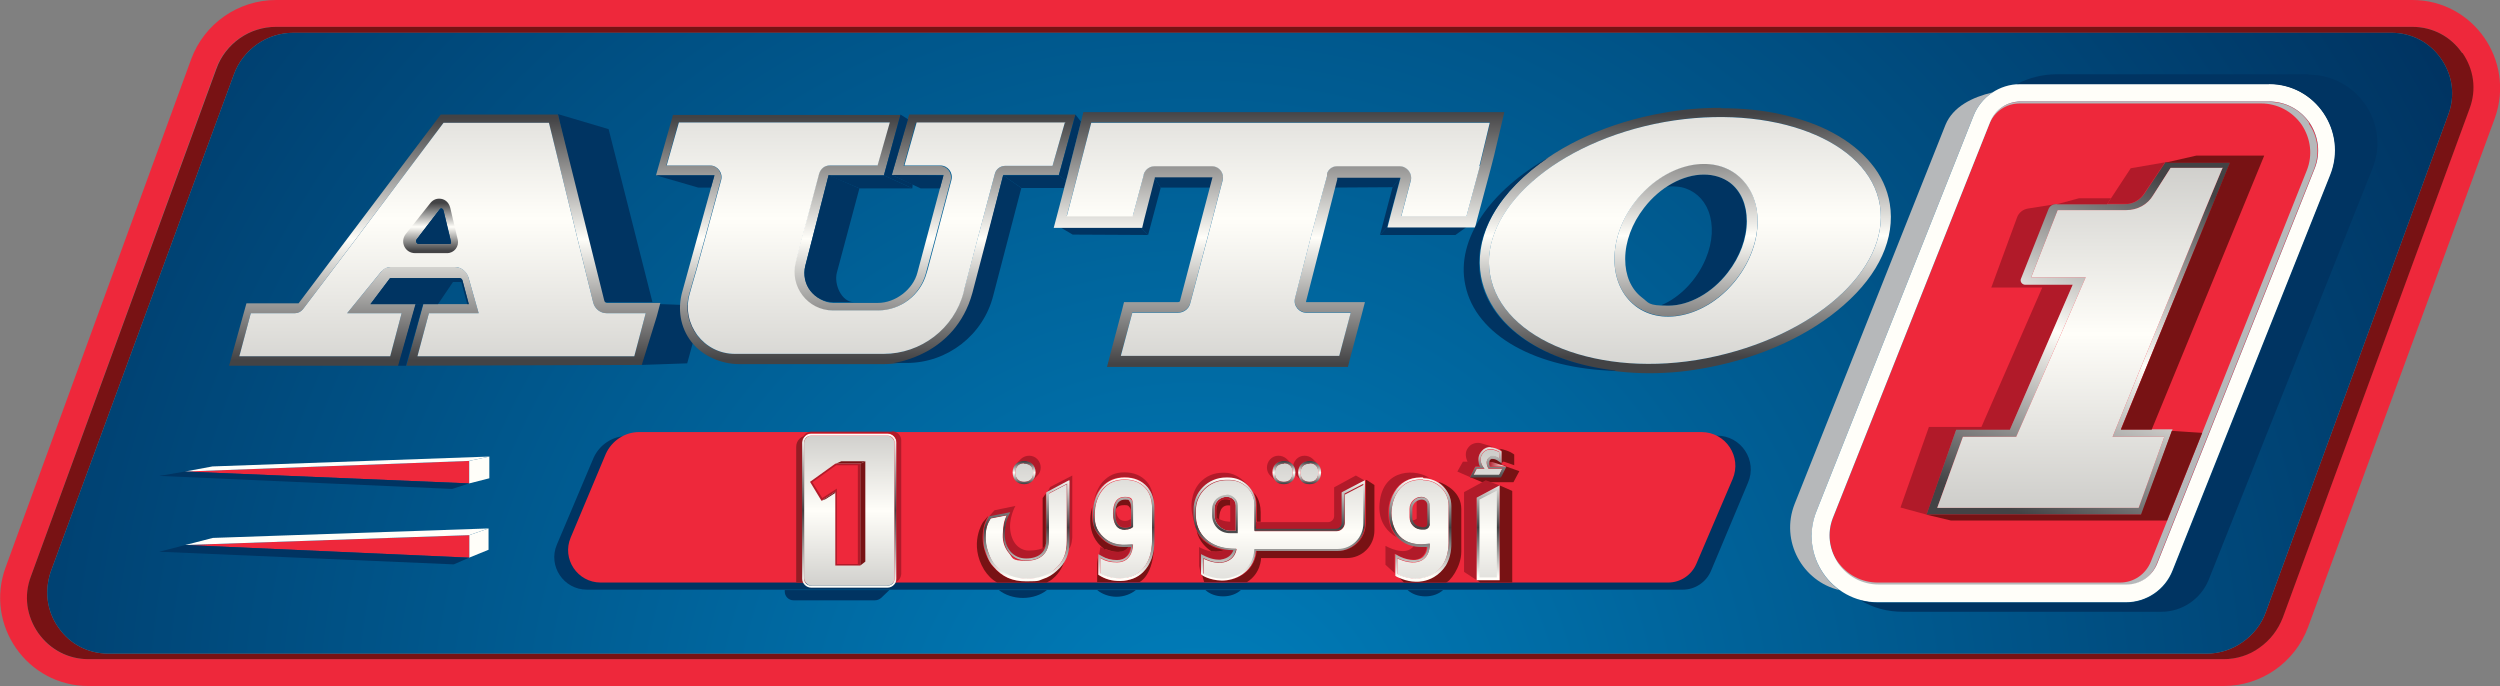 <?xml version="1.0" encoding="UTF-8"?>
<svg id="Layer_1" data-name="Layer 1" xmlns="http://www.w3.org/2000/svg" xmlns:xlink="http://www.w3.org/1999/xlink" version="1.1" viewBox="0 0 633 173.7">
  <rect x="0" y="0" width="633" height="173.7" fill="#808080" stroke="none"/>
  <defs>
    <style>
      .cls-1 {
        fill: #003462;
      }

      .cls-1, .cls-2, .cls-3, .cls-4, .cls-5, .cls-6, .cls-7, .cls-8, .cls-9, .cls-10, .cls-11, .cls-12, .cls-13, .cls-14, .cls-15, .cls-16, .cls-17, .cls-18, .cls-19, .cls-20, .cls-21, .cls-22, .cls-23, .cls-24, .cls-25, .cls-26, .cls-27, .cls-28, .cls-29, .cls-30, .cls-31, .cls-32, .cls-33, .cls-34, .cls-35, .cls-36, .cls-37, .cls-38, .cls-39, .cls-40, .cls-41, .cls-42, .cls-43, .cls-44 {
        stroke-width: 0px;
      }

      .cls-2 {
        fill: url(#linear-gradient);
      }

      .cls-3 {
        fill: url(#radial-gradient);
      }

      .cls-4 {
        fill: url(#linear-gradient-33);
      }

      .cls-5 {
        fill: url(#linear-gradient-29);
      }

      .cls-6 {
        fill: url(#linear-gradient-32);
      }

      .cls-7 {
        fill: url(#linear-gradient-30);
      }

      .cls-8 {
        fill: url(#linear-gradient-31);
      }

      .cls-9 {
        fill: url(#linear-gradient-34);
      }

      .cls-10 {
        fill: url(#linear-gradient-35);
      }

      .cls-11 {
        fill: url(#linear-gradient-28);
      }

      .cls-12 {
        fill: url(#linear-gradient-25);
      }

      .cls-13 {
        fill: url(#linear-gradient-11);
      }

      .cls-14 {
        fill: url(#linear-gradient-12);
      }

      .cls-15 {
        fill: url(#linear-gradient-13);
      }

      .cls-16 {
        fill: url(#linear-gradient-10);
      }

      .cls-17 {
        fill: url(#linear-gradient-17);
      }

      .cls-18 {
        fill: url(#linear-gradient-16);
      }

      .cls-19 {
        fill: url(#linear-gradient-19);
      }

      .cls-20 {
        fill: url(#linear-gradient-15);
      }

      .cls-21 {
        fill: url(#linear-gradient-23);
      }

      .cls-22 {
        fill: url(#linear-gradient-21);
      }

      .cls-23 {
        fill: url(#linear-gradient-18);
      }

      .cls-24 {
        fill: url(#linear-gradient-14);
      }

      .cls-25 {
        fill: url(#linear-gradient-22);
      }

      .cls-26 {
        fill: url(#linear-gradient-20);
      }

      .cls-27 {
        fill: url(#linear-gradient-27);
      }

      .cls-28 {
        fill: url(#linear-gradient-24);
      }

      .cls-29 {
        fill: url(#linear-gradient-26);
      }

      .cls-30 {
        fill: #6e1219;
      }

      .cls-31 {
        fill: #fffef9;
      }

      .cls-32 {
        fill: #ee283b;
      }

      .cls-33 {
        fill: #951c24;
      }

      .cls-34 {
        fill: url(#linear-gradient-4);
      }

      .cls-35 {
        fill: url(#linear-gradient-2);
      }

      .cls-36 {
        fill: url(#linear-gradient-3);
      }

      .cls-37 {
        fill: url(#linear-gradient-8);
      }

      .cls-38 {
        fill: url(#linear-gradient-9);
      }

      .cls-39 {
        fill: url(#linear-gradient-7);
      }

      .cls-40 {
        fill: url(#linear-gradient-5);
      }

      .cls-41 {
        fill: url(#linear-gradient-6);
      }

      .cls-42 {
        fill: #b6b8ba;
      }

      .cls-43 {
        fill: #781214;
      }

      .cls-44 {
        fill: #b11a29;
      }
    </style>
    <radialGradient id="radial-gradient" cx="302.9" cy="190.3" fx="302.9" fy="190.3" r="359.2" gradientUnits="userSpaceOnUse">
      <stop offset="0" stop-color="#007fbc"/>
      <stop offset="1" stop-color="#003462"/>
    </radialGradient>
    <linearGradient id="linear-gradient" x1="547.5" y1="44.8" x2="514.2" y2="131" gradientUnits="userSpaceOnUse">
      <stop offset="0" stop-color="#434345"/>
      <stop offset=".5" stop-color="#fffef9"/>
      <stop offset="1" stop-color="#434345"/>
    </linearGradient>
    <linearGradient id="linear-gradient-2" x1="526.5" y1="-85" x2="526.5" y2="254" xlink:href="#linear-gradient"/>
    <linearGradient id="linear-gradient-3" x1="112.5" y1="29.9" x2="112.5" y2="91.2" xlink:href="#linear-gradient"/>
    <linearGradient id="linear-gradient-4" x1="112.1" y1="-114.2" x2="112.1" y2="224.8" xlink:href="#linear-gradient"/>
    <linearGradient id="linear-gradient-5" x1="109" y1="51.4" x2="109" y2="63.5" xlink:href="#linear-gradient"/>
    <linearGradient id="linear-gradient-6" x1="219.2" y1="29.7" x2="219.2" y2="91.2" xlink:href="#linear-gradient"/>
    <linearGradient id="linear-gradient-7" x1="219.2" y1="-114.2" x2="219.2" y2="224.8" xlink:href="#linear-gradient"/>
    <linearGradient id="linear-gradient-8" x1="323.8" y1="28.1" x2="323.8" y2="92.2" xlink:href="#linear-gradient"/>
    <linearGradient id="linear-gradient-9" x1="323.8" y1="-114.2" x2="323.8" y2="224.8" xlink:href="#linear-gradient"/>
    <linearGradient id="linear-gradient-10" x1="426.9" y1="28.8" x2="426.9" y2="90.5" xlink:href="#linear-gradient"/>
    <linearGradient id="linear-gradient-11" x1="426.6" y1="28.8" x2="426.6" y2="90.5" xlink:href="#linear-gradient"/>
    <linearGradient id="linear-gradient-12" x1="426.6" y1="-114.2" x2="426.6" y2="224.8" xlink:href="#linear-gradient"/>
    <linearGradient id="linear-gradient-13" x1="215" y1="51.6" x2="215" y2="207.1" xlink:href="#linear-gradient"/>
    <linearGradient id="linear-gradient-14" x1="211.7" y1="117.8" x2="211.7" y2="117.8" xlink:href="#linear-gradient"/>
    <linearGradient id="linear-gradient-15" x1="215" y1="110" x2="215" y2="148.6" gradientUnits="userSpaceOnUse">
      <stop offset="0" stop-color="#fffef9"/>
      <stop offset=".5" stop-color="#434345"/>
      <stop offset="1" stop-color="#fffef9"/>
    </linearGradient>
    <linearGradient id="linear-gradient-16" x1="324" y1="56.9" x2="324" y2="212.4" xlink:href="#linear-gradient"/>
    <linearGradient id="linear-gradient-17" x1="359.5" y1="56.9" x2="359.5" y2="212.4" xlink:href="#linear-gradient"/>
    <linearGradient id="linear-gradient-18" x1="284.4" y1="56.9" x2="284.4" y2="212.4" xlink:href="#linear-gradient"/>
    <linearGradient id="linear-gradient-19" x1="259.8" y1="56.9" x2="259.8" y2="212.4" xlink:href="#linear-gradient"/>
    <linearGradient id="linear-gradient-20" x1="331.6" y1="56.9" x2="331.6" y2="212.4" xlink:href="#linear-gradient"/>
    <linearGradient id="linear-gradient-21" x1="325" y1="56.9" x2="325" y2="212.4" xlink:href="#linear-gradient"/>
    <linearGradient id="linear-gradient-22" x1="259.3" y1="56.9" x2="259.3" y2="212.4" xlink:href="#linear-gradient"/>
    <linearGradient id="linear-gradient-23" x1="376.8" y1="56.9" x2="376.8" y2="212.4" xlink:href="#linear-gradient"/>
    <linearGradient id="linear-gradient-24" x1="377" y1="117.6" x2="381.3" y2="117.6" gradientUnits="userSpaceOnUse">
      <stop offset="0" stop-color="#b11a29"/>
      <stop offset="1" stop-color="#fffef9"/>
    </linearGradient>
    <linearGradient id="linear-gradient-25" x1="376.8" y1="56.9" x2="376.8" y2="212.4" xlink:href="#linear-gradient"/>
    <linearGradient id="linear-gradient-26" x1="376.8" y1="121" x2="376.8" y2="146.1" xlink:href="#linear-gradient-15"/>
    <linearGradient id="linear-gradient-27" x1="324" y1="121" x2="324" y2="146.1" xlink:href="#linear-gradient-15"/>
    <linearGradient id="linear-gradient-28" x1="359.5" y1="121" x2="359.5" y2="146.1" xlink:href="#linear-gradient-15"/>
    <linearGradient id="linear-gradient-29" x1="284.4" y1="121" x2="284.4" y2="146.1" xlink:href="#linear-gradient-15"/>
    <linearGradient id="linear-gradient-30" x1="259.8" y1="121" x2="259.8" y2="146.1" xlink:href="#linear-gradient-15"/>
    <linearGradient id="linear-gradient-31" x1="331.6" y1="116.9" x2="331.6" y2="122.5" xlink:href="#linear-gradient"/>
    <linearGradient id="linear-gradient-32" x1="325" y1="116.9" x2="325" y2="122.5" xlink:href="#linear-gradient"/>
    <linearGradient id="linear-gradient-33" x1="259.3" y1="116.9" x2="259.3" y2="122.5" xlink:href="#linear-gradient"/>
    <linearGradient id="linear-gradient-34" x1="376.8" y1="112.1" x2="376.8" y2="130.3" xlink:href="#linear-gradient-15"/>
    <linearGradient id="linear-gradient-35" x1="310.2" y1="120.5" x2="310.2" y2="147.8" xlink:href="#linear-gradient-15"/>
  </defs>
  <g>
    <path class="cls-32" d="M610.8,6.8c5.1,0,9.7,2.4,12.6,6.6,2.9,4.2,3.6,9.3,1.8,14.1l-47.3,128.9c-1.1,3.1-3.2,5.7-5.9,7.6-2.7,1.9-5.9,2.9-9.1,2.9H22.4c-5.2,0-9.8-2.4-12.7-6.6-3-4.2-3.6-9.4-1.9-14.3L54.7,17.4c1.1-3.1,3.2-5.8,5.9-7.7,2.7-1.9,5.9-2.9,9.2-2.9h540.9M610.8,0H69.9C60.3,0,51.7,6,48.4,15L1.4,143.7c-5.3,14.6,5.5,30,21,30h540.6c9.6,0,18.1-6,21.4-14.9l47.3-128.9C636.9,15.3,626.2,0,610.8,0h0Z"/>
    <path class="cls-43" d="M623.4,13.4c-2.9-4.2-7.5-6.6-12.6-6.6H69.9c-3.3,0-6.5,1-9.2,2.9-2.7,1.9-4.8,4.6-5.9,7.7L7.8,146c-1.8,4.8-1.1,10,1.9,14.3,3,4.2,7.6,6.6,12.7,6.6h540.6c3.3,0,6.5-1,9.1-2.9,2.7-1.9,4.7-4.5,5.9-7.6l47.3-128.9c1.8-4.8,1.1-9.9-1.8-14.1ZM619.9,29l-46.2,126c-1.1,3.1-3.2,5.7-5.9,7.6-2.7,1.9-5.9,2.9-9.1,2.9H27.5c-5.2,0-9.8-2.4-12.7-6.6-3-4.2-3.6-9.4-1.9-14.3L59.2,18.9c1.1-3.1,3.2-5.8,5.9-7.7,2.7-1.9,5.9-2.9,9.2-2.9h531.2c5.1,0,9.7,2.4,12.6,6.6,2.9,4.2,3.6,9.3,1.8,14.1Z"/>
    <path class="cls-3" d="M619.9,29l-46.2,126c-1.1,3.1-3.2,5.7-5.9,7.6-2.7,1.9-5.9,2.9-9.1,2.9H27.5c-5.2,0-9.8-2.4-12.7-6.6-3-4.2-3.6-9.4-1.9-14.3L59.2,18.9c1.1-3.1,3.2-5.8,5.9-7.7,2.7-1.9,5.9-2.9,9.2-2.9h531.2c5.1,0,9.7,2.4,12.6,6.6,2.9,4.2,3.6,9.3,1.8,14.1Z"/>
  </g>
  <g>
    <g>
      <path class="cls-32" d="M574.5,25.7c4.2,0,7.9,2,10.3,5.4,2.3,3.5,2.8,7.7,1.3,11.5l-39.9,100.1c-1.3,3.2-4.3,5.3-7.8,5.3h-62.7c-4.2,0-7.9-2-10.3-5.4-2.3-3.5-2.8-7.7-1.3-11.5l39.8-100.2c1.3-3.2,4.3-5.2,7.7-5.2h63"/>
      <path class="cls-44" d="M520.4,51.7l-6.9,1.1c-1.3.2-2.4,1.1-2.8,2.3l-6.5,17.7h12.9l-15.4,35.3h-13.3l-7.2,20.4,6.6,1.8,7.4-21.2h13.6l16.8-38.7h-11.4l6.7-17-.4-1.5Z"/>
      <path class="cls-42" d="M584.7,31.2c-2.3-3.5-6.1-5.4-10.3-5.4h-63c-3.4,0-6.4,2.1-7.7,5.2l-15.9,40.1,15.9-39.7c1.3-3.2,4.3-5.2,7.7-5.2h61.1c4.2,0,7.9,2,10.3,5.4,2.3,3.5,2.8,7.7,1.3,11.5l-39.5,99.1c-1.3,3.2-4.3,5.3-7.8,5.3h-61.3c-4.2,0-7.9-2-10.3-5.4-1.4-2-2.1-4.3-2.2-6.6,0,2.5.7,5.1,2.2,7.3,2.3,3.5,6.1,5.4,10.3,5.4h62.7c3.5,0,6.5-2.1,7.8-5.3l39.9-100.1c1.5-3.9,1.1-8.1-1.3-11.5Z"/>
      <path class="cls-42" d="M459.9,129.5l39.8-100.2c1-2.5,2.7-4.5,4.8-5.9-5.1,1.2-10,3.6-11.9,8.2l-38.2,96c-3.7,9.4,2,19.6,11.3,21.8-5.9-4.3-8.8-12.3-5.8-19.9Z"/>
      <path class="cls-31" d="M574.5,25.7c4.2,0,7.9,2,10.3,5.4,2.3,3.5,2.8,7.7,1.3,11.5l-39.9,100.1c-1.3,3.2-4.3,5.3-7.8,5.3h-62.7c-4.2,0-7.9-2-10.3-5.4-2.3-3.5-2.8-7.7-1.3-11.5l39.8-100.2c1.3-3.2,4.3-5.2,7.7-5.2h63M574.5,21.3h-63c-5.2,0-9.9,3.2-11.8,8l-39.8,100.2c-4.4,11,3.8,23,15.6,23h62.7c5.3,0,10-3.2,11.9-8.1l39.9-100.1c4.4-11-3.7-23.1-15.6-23.1h0Z"/>
      <path class="cls-1" d="M584.5,18.8h-63.7c-3.6,0-7.1.9-10.2,2.5.3,0,.6,0,.9,0h63c11.9,0,20,12,15.6,23.1l-39.9,100.1c-1.9,4.9-6.7,8.1-11.9,8.1h-62.7c-1.6,0-3.1-.2-4.5-.6,3.1,1.9,6.7,2.9,10.7,2.9h65.5c5.2,0,9.9-3.2,11.9-8l41.5-104.2c4.6-11.4-3.9-23.8-16.2-23.8Z"/>
      <polygon class="cls-31" points="118.8 141.2 123.7 139.2 123.7 133.8 118.8 135.5 118.8 141.2"/>
      <polygon class="cls-32" points="46.9 138 118.8 135.5 118.8 141.2 46.9 138"/>
      <polygon class="cls-1" points="114.9 142.9 40.3 139.7 46.9 138 118.8 141.2 114.9 142.9"/>
      <polygon class="cls-31" points="123.7 133.8 53.9 136.2 46.9 138 118.8 135.5 123.7 133.8"/>
      <polygon class="cls-32" points="46.8 119.4 118.8 116.7 118.8 122.4 46.8 119.4"/>
      <polygon class="cls-31" points="118.8 122.4 123.9 121.1 123.9 115.6 118.8 116.7 118.8 122.4"/>
      <polygon class="cls-31" points="123.9 115.6 53.8 118.1 46.8 119.4 118.8 116.7 123.9 115.6"/>
      <polygon class="cls-1" points="118.8 122.4 46.8 119.4 40.3 120.5 114.5 123.8 118.8 122.4"/>
      <path class="cls-1" d="M434.7,110.4H158.7c-3.6,0-6.9,2.2-8.4,5.5l-9.3,22c-2.3,5.4,1.7,11.4,7.6,11.4h277.5c3.1,0,5.9-1.9,7.1-4.7l9.4-22.4c2.4-5.6-1.7-11.9-7.9-11.9Z"/>
      <path class="cls-32" d="M430.9,109.4H161.8c-3.6,0-6.9,2.2-8.4,5.5l-8.9,21.2c-2.3,5.4,1.7,11.4,7.6,11.4h270.3c3.1,0,5.9-1.9,7.1-4.7l9.2-21.5c2.4-5.6-1.7-11.9-7.9-11.9Z"/>
      <path class="cls-44" d="M539.5,42.6l-5.9,9h5.1s2.4,0,4.1-2.5c1.7-2.5,5.4-8,5.4-8l-8.7,1.5Z"/>
      <path class="cls-2" d="M562.7,42.6l-4.4,10.6-6.9,17-16.5,40.4h13.1l-6.5,18h-51l6.5-18h13.5l17.6-40.4h-13.8l6.7-17h17.4c2.8,0,5.4-1.4,6.8-3.8l4.4-6.9h13.3M548.2,41.2l-5.2,7.8c-1.1,1.7-2.9,2.7-4.9,2.7h-17.6c-.8,0-1.5.5-1.8,1.2l-7,17.7c-.3.7.3,1.5,1.1,1.5h12l-15.9,36.7h-13.6l-7.5,21.5h54.4l7.9-21.6h-13.1l27.7-67.6h-16.5Z"/>
      <path class="cls-35" d="M562.7,42.6l-4.4,10.6-6.9,17-16.5,40.4h13.1l-6.5,18h-51l6.5-18h13.5l17.6-40.4h-13.8l6.7-17h17.4c2.8,0,5.4-1.4,6.8-3.8l4.4-6.9h13.3"/>
      <polygon class="cls-43" points="549.9 109.1 557.6 109.6 548.7 131.8 494 131.8 487.7 130.3 542.1 130.3 549.9 109.1"/>
      <polygon class="cls-43" points="548.2 41.2 556.1 39.4 573.3 39.4 544.8 108.8 537 108.8 564.6 41.2 548.2 41.2"/>
      <polygon class="cls-44" points="534.5 50.2 526.4 50.2 520.8 51.7 533.5 51.7 534.5 50.2"/>
      <g>
        <polygon class="cls-1" points="164.2 76.9 178 77.4 174 92 162.4 92.4 164.2 76.9"/>
        <polygon class="cls-1" points="165.2 76.5 152.2 76.5 141.3 28.9 154.1 32.7 165.2 76.5"/>
        <g>
          <path class="cls-36" d="M139,31.1l11.2,45.5c.4,1.6,1.8,2.7,3.4,2.7h9.9l-2.9,10.9h-54.9l2.9-10.9h12.6l-2.6-9.1c-.4-1.5-1.9-2.6-3.5-2.6h-16.2c-.9,0-1.8.4-2.4,1.2l-8.6,10.5h13.8l-2.9,10.9h-38.2l2.9-10.9h11.2c.8,0,1.5-.4,2-1l35.6-47.2h26.7M141.2,29h-29.6l-36,47.8h-13.2l-4.4,15.8h42.9l4.4-15.6h-11.5l4.9-6.5c0,0,.2-.1.3-.1h17.3c.4,0,.7.3.8.6l1.6,6h-11.5l-4.3,15.6,59.6-.2,3.8-12.3.9-3.4h-13.5c-.3,0-.6-.2-.7-.6h0s0,0,0,0l-11.7-47Z"/>
          <path class="cls-34" d="M153.6,79.3c-1.6,0-3-1.1-3.4-2.7l-11.2-45.5h-26.7l-35.6,47.2c-.5.6-1.2,1-2,1h-11.2l-2.9,10.9h38.2l2.9-10.9h-13.8l8.6-10.5c.6-.7,1.5-1.2,2.4-1.2h16.2c1.6,0,3,1.1,3.5,2.6l2.6,9.1h-12.6l-2.9,10.9h54.9l2.9-10.9h-9.9ZM114.2,61.8h-8.2c-.6,0-.9-.7-.6-1.2l5.9-7.7c.4-.5,1.3-.4,1.5.3l2.1,7.6c.1.5-.2.9-.7.9Z"/>
          <path class="cls-40" d="M111.8,52.8c0,0,.4,0,.5.5l1.9,7.9c0,.2,0,.3,0,.4,0,0-.2.2-.4.2h-7.8c-.3,0-.5-.2-.6-.4,0-.2-.1-.4,0-.7l5.9-7.7c0,0,.2-.3.5-.3M111.2,50.3c-.9,0-1.7.4-2.3,1.2l-6.2,7.8c-1.5,2-.1,4.8,2.4,4.8h8.1s0,0,0,0c1.8,0,3.1-1.7,2.7-3.4l-1.9-8.1c-.4-1.5-1.5-2.3-2.8-2.3h0Z"/>
          <path class="cls-1" d="M111.8,52.8c0,0,.4,0,.5.5l1.9,7.9c0,.2,0,.3,0,.4,0,0-.2.2-.4.2h-7.8c-.3,0-.5-.2-.6-.4,0-.2-.1-.4,0-.7l5.9-7.7c0,0,.2-.3.5-.3"/>
          <path class="cls-1" d="M114.6,71.4h2.2l1.5,5.6h.4l-1.6-6c-.1-.4-.4-.6-.8-.6h-17.3c-.1,0-.2,0-.3.1l-4.9,6.5h17.1l3.8-5.6Z"/>
          <polygon class="cls-1" points="105.2 77 100.8 92.6 102.8 92.6 107.1 77 105.2 77"/>
        </g>
      </g>
      <g>
        <path class="cls-41" d="M269.6,31.1l-3.1,10.9h-12c-1.2,0-2.3.8-2.6,2l-8,30c-2.4,9.2-10.8,15.6-20.3,15.6h-37.6c-7.9,0-13.6-7.5-11.5-15.1l.7-2.5,1.1-3.8,6.2-22.6c.5-1.8-.9-3.7-2.8-3.7h-11l3.1-10.9h53.4l-3.1,10.9h-12.1c-1.3,0-2.3.8-2.7,2.1l-6,22.5c-1.6,6.1,3,12.2,9.4,12.2h11.4c5.7,0,10.8-3.9,12.3-9.4l6.3-23.6c.5-1.9-.9-3.7-2.8-3.7h-9.1l3.1-10.9h37.8M180.9,44.4l-8.1,29.3c-1.3,4.5-.6,9.2,2.3,12.9,2.8,3.6,7.6,5.6,12.1,5.6h36.4c10.8,0,20-7,22.8-17.5l7.6-30.4h14.1l4.2-15.3h-42.1c0,0-4.4,15.3-4.4,15.3h13.1c0,0-6.6,24.7-6.6,24.7-1.1,4.3-5.6,7.7-10,7.7h-11.3c-2.2,0-4.5-1.4-5.9-3.2-1.3-1.7-1.7-4.1-1.2-6.2l5.9-22.9h14l4.2-15.3h-57.6l-4.3,15.3h14.8Z"/>
        <polygon class="cls-1" points="268.1 44.4 269.9 45.8 269.4 47.6 258.6 47.6 254 44.4 268.1 44.4"/>
        <path class="cls-1" d="M226.2,91.9s15.6-1.7,20-17.7l7.8-29.8,4.6,3.2-7.1,27.2c-2.5,10-11.6,17.1-21.9,17.1h-3.4Z"/>
        <polygon class="cls-1" points="223.8 44.4 231 47.7 217.6 47.7 209.8 44.4 223.8 44.4"/>
        <path class="cls-1" d="M217.6,47.7l-5.7,21.3c-.8,3,1.2,7.5,4.3,7.5h-5.2c-4.8,0-8.3-4.5-7.1-9.2l5.9-23"/>
        <polygon class="cls-1" points="228 29 229.9 30.2 225.8 44.3 231.1 46.7 231 47.7 223.8 44.4 228 29"/>
        <polygon class="cls-1" points="272.3 29 273.7 30.8 269.9 45.8 268.1 44.4 272.3 29"/>
        <polygon class="cls-1" points="225.8 44.3 233.1 47.7 238 47.7 238.9 44.4 225.8 44.3"/>
        <polygon class="cls-1" points="166.1 44.4 180.9 44.4 180 47.5 176.8 47.5 166.1 44.4"/>
        <path class="cls-39" d="M269.6,31.1l-3.1,10.9h-12c-1.2,0-2.3.8-2.6,2l-7.7,29.1-.2.9c-2.4,9.2-10.8,15.6-20.3,15.6h-37.6c-7.9,0-13.6-7.5-11.5-15.1l.7-2.5,1.1-3.8,6.2-22.6c.5-1.8-.9-3.7-2.8-3.7h-11l3.1-10.9h53.4l-3.1,10.9h-12.1c-1.3,0-2.3.8-2.7,2.1l-5.7,21.6-.2.8c-1.6,6.1,3,12.2,9.4,12.2h11.4c5.7,0,10.8-3.9,12.3-9.4l.3-1,6-22.6c.5-1.9-.9-3.7-2.8-3.7h-9.1l3.1-10.9h37.8Z"/>
      </g>
      <g>
        <g>
          <polygon class="cls-1" points="354.6 44.8 352.6 47.4 349.4 59.5 351.2 57.5 354.6 44.8"/>
          <polygon class="cls-1" points="288.5 57.3 268.2 57.4 271.6 59.4 290.7 59.5 288.5 57.3"/>
          <polygon class="cls-1" points="288.5 57.3 290.7 59.5 293.9 47.5 292 44.5 288.5 57.3"/>
          <polygon class="cls-1" points="307.3 44.5 292 44.5 293.9 47.5 306.4 47.5 307.3 44.5"/>
          <polygon class="cls-1" points="351.2 57.5 371.3 57.5 368.5 59.5 349.4 59.5 351.2 57.5"/>
          <polygon class="cls-1" points="338 44.7 354.8 44.6 352.6 47.4 337.4 47.5 338 44.7"/>
        </g>
        <path class="cls-37" d="M377.3,31.1l-2.6,10.9h0l-3.4,12.7h-16.5l2.4-9c.5-1.8-.9-3.7-2.8-3.7h-15.9c-1.2,0-2.2.8-2.5,1.9v.6c-.1,0-8.1,30.9-8.1,30.9-.5,1.9,1,3.7,2.9,3.7h11.2l-2.9,10.9h-55.3l2.9-10.9h11.5c1.5,0,2.9-1,3.2-2.5l8.2-31.1h0c.4-1.8-.9-3.5-2.7-3.5h-14.6c-1.2,0-2.3.8-2.7,2v.2c0,0-2.8,10.5-2.8,10.5h-16.7l2.7-10.3h0l3.5-13.4h100.9M380.8,28.4h-106.5l-.5,2.1-2.9,11.4h0l-.5,2.1-2.7,10.3-.9,3.4h22.4l.5-2.1,2.7-10.5v-.2c0,0,14.6,0,14.6,0,0,0,0,0,0,0,0,0,0,0,0,0,0,0,0,0,0,0h0c0,0-8.2,31.2-8.2,31.2h0s0,0,0,0c0,.3-.3.4-.6.4h-13.6l-.5,2-2.9,10.9-.9,3.5h61l.5-2,2.9-10.9.9-3.5h-14.7s-.1,0-.2,0c0,0,0-.2,0-.2l7.9-30.9v-.4h15.9s0,0,.1,0c0,0,0,.1,0,.1l-2.4,9-.9,3.5h22.2l.5-2,3.4-12.7.9-3.5h0l1.8-7.6.8-3.4h0Z"/>
        <path class="cls-38" d="M374.7,42.1h0l-3.4,12.7h-16.5l2.4-9c.5-1.8-.9-3.7-2.8-3.7h-15.9c-1.2,0-2.2.8-2.5,1.9v.6c-.1,0-8.1,30.9-8.1,30.9h0c-.5,1.9,1,3.7,2.9,3.7h11.2l-2.9,10.9h-55.3l2.9-10.9h11.5c1.5,0,2.9-1,3.2-2.5h0s8.2-31.1,8.2-31.1h0c.4-1.8-.9-3.5-2.7-3.5h-14.6c-1.2,0-2.3.8-2.7,2v.2c0,0-2.8,10.5-2.8,10.5h-16.7l2.7-10.3h0l3.5-13.4h100.9l-2.6,10.9Z"/>
      </g>
      <g>
        <path class="cls-1" d="M438.1,46.3c-1.8-1.4-4.1-2.1-6.7-2.1s-6.4,1.1-9.4,3.1c1.3-.2,2.6-.1,3.7.1,3.2.7,5.7,2.9,6.9,6.1,1.3,3.5,1.1,7.7-.7,12-2.2,5.3-6.5,9.8-11.3,11.8.5,0,1.1.1,1.7.1,5.3,0,11.1-3.2,15.1-8.4,3.1-4,4.7-8.6,4.8-13,0-4.1-1.5-7.6-4.2-9.7Z"/>
        <path class="cls-16" d="M431.4,44.2c2.5,0,4.8.7,6.7,2.1,2.7,2.1,4.2,5.5,4.2,9.7,0,4.4-1.7,9-4.8,13-4,5.2-9.8,8.4-15.1,8.4s-4.8-.7-6.7-2.1c-2.7-2.1-4.2-5.5-4.2-9.7,0-4.4,1.7-9,4.8-13,4-5.2,9.8-8.4,15.1-8.4M431.4,41.4c-6,0-12.6,3.4-17.3,9.5-7.1,9.2-7.1,21.1,0,26.5,2.4,1.8,5.3,2.7,8.3,2.7,6,0,12.6-3.4,17.3-9.5,7.1-9.2,7.1-21.1,0-26.5-2.4-1.8-5.3-2.7-8.3-2.7h0Z"/>
        <path class="cls-13" d="M435.6,29.6c21.1,0,38.2,8.8,40.4,22.4,2.6,16.3-16.9,33.4-43.9,38.7-5,1-9.9,1.4-14.6,1.4-20.9,0-37.8-9-40.2-22.5-2.9-16.5,16.9-33.8,44.1-38.7,4.9-.9,9.6-1.3,14.2-1.3M435.6,27.3c-4.8,0-9.7.4-14.6,1.3-13.6,2.4-25.8,7.9-34.5,15.5-4.3,3.8-7.5,7.9-9.5,12.2-2.1,4.6-2.8,9.2-2,13.7.7,3.7,2.3,7.1,4.9,10.3,2.4,2.9,5.6,5.5,9.5,7.7,3.8,2.1,8.1,3.7,12.9,4.8,4.8,1.1,10,1.7,15.3,1.7s10-.5,15.1-1.5c13.5-2.6,25.6-8.2,34.2-15.8,8.9-7.8,13-16.9,11.6-25.6-.6-3.7-2.2-7.2-4.8-10.3-2.4-2.9-5.6-5.5-9.5-7.6-3.8-2.1-8.2-3.6-13-4.7-4.8-1.1-10-1.6-15.4-1.6h0Z"/>
        <path class="cls-1" d="M409,93.9c-19.7-.5-35.4-8.8-38-21.8-2.4-11.6,6.4-23.9,21.2-32.3-12.5,8.4-19.5,19.8-17.3,30.7,2.5,12.4,16.2,21.3,34.1,23.3Z"/>
        <path class="cls-14" d="M476,52c-2.7-16.6-27.4-25.9-54.6-21.1-27.2,4.9-47.1,22.2-44.1,38.7,2.9,16.5,27.7,26.4,54.8,21.1,27-5.3,46.5-22.4,43.9-38.7ZM439.7,70.7c-7.1,9.2-18.6,12.2-25.6,6.8-7.1-5.5-7.1-17.3,0-26.5,7.1-9.2,18.6-12.2,25.6-6.8,7.1,5.5,7.1,17.3,0,26.5Z"/>
      </g>
    </g>
    <g>
      <path class="cls-33" d="M204.4,110.3h0v37.2h-2.8v-34.4c0-1.6,1.3-2.8,2.8-2.8Z"/>
      <rect class="cls-15" x="203.6" y="110.3" width="22.9" height="38" rx="1.9" ry="1.9"/>
      <path class="cls-24" d="M211.7,117.8"/>
      <polygon class="cls-43" points="211.6 117.4 217.8 117.4 219.1 116.8 213 116.8 211.6 117.4"/>
      <polygon class="cls-43" points="217.8 117.4 219.1 116.8 219.1 142.2 217.8 143.2 217.8 117.4"/>
      <path class="cls-20" d="M224.7,110.3c1,0,1.8.8,1.8,1.8v34.4c0,1-.8,1.8-1.8,1.8h-19.3c-1,0-1.8-.8-1.8-1.8v-34.4c0-1,.8-1.8,1.8-1.8h19.3M224.7,109.8h-19.3c-1.3,0-2.3,1.1-2.3,2.3v34.4c0,1.3,1.1,2.3,2.3,2.3h19.3c1.3,0,2.3-1.1,2.3-2.3v-34.4c0-1.3-1.1-2.3-2.3-2.3h0Z"/>
      <path class="cls-44" d="M225.9,109.3h-20.5c-1.3,0-2.3,1.1-2.3,2.3v.4c0-1.3,1.1-2.3,2.3-2.3h19.3c1.3,0,2.3,1.1,2.3,2.3v34.4c0,.4,0,.7-.2,1,.8-.4,1.4-1.2,1.4-2.2v-33.7c0-1.3-1.1-2.3-2.3-2.3Z"/>
      <polygon class="cls-44" points="211.5 117.4 205.1 122 208 126.8 211.5 124.5 211.5 143.2 217.8 143.2 217.8 117.4 211.5 117.4"/>
      <polygon class="cls-32" points="211.9 117.8 211.7 117.8 205.7 122.1 208.2 126.1 211.9 123.7 211.9 142.8 217.2 142.8 217.2 117.8 211.9 117.8"/>
      <polygon class="cls-30" points="208 126.8 209 126.4 211.5 124.8 211.5 124.5 208 126.8"/>
      <g>
        <path class="cls-44" d="M359.7,120.9h.6c.6,0,1.2,0,1.7.2,0,0,0,0,0,0-3-2.3-11.9-2.9-12.7,6.4-.4,4.6,2,7.2,4.4,8.6-.3-.4-.6-.8-.9-1.2-1.2-2-1.3-4.2-1.3-5s0-3,1.4-5.3c1.4-2.4,3.7-3.7,6.6-3.7Z"/>
        <path class="cls-44" d="M358.7,125v6.3c-.5.6-1.9.5-1.9.5v2.5h5.6v-9.3h-3.7Z"/>
      </g>
      <path class="cls-44" d="M309.6,119.7c-2.2,0-4.2.8-5.8,2.5-2.5,2.8-2.1,6.5-2.1,6.5,0,1.2.7,4,1.1,5.1.4,1.1,1.1,2.1,2,2.9,1.8,1.7,4,2.2,5.2,2.5-2.8,1.5-6.4-.7-6.4-.7v4.8s.5,2.2.5,2.2l.2.2c0,0,1.8,1.3,5,1.4,0,0,.2,0,.2,0,1.3,0,3.4-.4,5.1-1.6,1.4-1,3.1-2.7,3.4-5.9h20.6c3.9,0,7-3.2,7-7v-10.9l-2.3-1.3-5.5,3v7.3c0,.8-.7,1.5-1.5,1.5h-18.3v-4.2c0-3.9-4-8.3-7.8-8.3h-.8ZM311.5,126.5v5.6s-2.2,0-3.4-1.1c0,0-1.1-5.7,3.4-4.5Z"/>
      <path class="cls-18" d="M340.5,125.1v7.3c0,1.1-.9,2.1-2.1,2.1h-20.7v-6.5c0-3.6-2.9-6.4-6.4-6.4h-.8c-4.2,0-7.7,3.4-7.7,7.7v1.1h0c0,4.7,3.4,8.8,10.3,8.6,0,0-.2,3.1-3.9,3.5-2.1.2-4.4-1-4.4-1v3.9s1.6,1.2,4.7,1.3c2.3.1,8-1.4,8.3-7.5h21.1c3.6,0,6.5-2.9,6.5-6.5v-10l-4.8,2.5ZM312.9,134.4h-1.4c-2.2,0-4-1.8-4-4v-1.6c0-1.7,1.4-3,3.1-3h0c1.3,0,2.3.9,2.3,2.2v6.4Z"/>
      <path class="cls-17" d="M360.3,121.5h-.6c-6.3,0-7.4,6.3-7.4,8.4s.8,9.1,9.7,7.8c0,.3.2,4.3-3.7,4.7-2.2.2-4.5-1-4.5-1v4s2.5,1.3,5,1.2c0,0,7.8,0,8-9.1,0,0,0-7.2,0-8v-1.4c0-3.6-2.9-6.5-6.5-6.5ZM362,132.6c0,.8-.6,1.4-1.4,1.4h-.7c-1.6,0-3-1.3-3-3v-2.2c0-1.7,1.4-3,3-3h0c1.1,0,2,.9,2,2v4.8Z"/>
      <path class="cls-44" d="M353.1,141.3v-1.1s.9.5.9.5c0,0,1.8,1,3.7,1s.3,0,.4,0c1,0,1.8-.5,2.3-1.1.6-.7.8-1.6.8-2.2-.5,0-1,0-1.4,0s-1.3,0-1.8-.2c-2.1,3-7.2,0-7.2,0v4.8l2.3,2.1v-4Z"/>
      <path class="cls-23" d="M282.8,142.4c-1.4,0-2.8-.2-4.2-1.1v3.9c1.6.9,3.1,1.3,4.8,1.3h.3c2.1,0,3.9-.8,5.3-2.1,1.8-1.8,2.7-4.3,2.7-7.6v-8.1c0-2-.5-3.7-1.6-5-1.3-1.5-3-2.2-5.3-2.2s-4,.7-5.3,2.2c-1.5,1.7-2.3,3.9-2.3,6.7s.5,3.7,1.7,5.1c1.5,1.7,3.1,2.4,5.4,2.5.6,0,2,0,2.6-.1,0,0,0,4.5-4,4.5ZM286.9,133.4c-.4.4-1.1.7-2,.7-2,0-3.1-1.4-3.1-4.1s1-4.2,3-4.2,2,.7,2,2.2v5.3Z"/>
      <path class="cls-44" d="M265.2,124.6l.7-1.3,5.6-2.9v15.6s-.1,2.6-1,3-1.3,0-1.3,0v-14.8l-3.9.5Z"/>
      <path class="cls-44" d="M250.8,131.3l4.1-.8c-.8,1.6-1,3.9-1,4.8,0,2.1.6,3.6,1.6,4.8,1,1.2,2.4,1.9,4.3,1.9,3.6,0,5.5-1.8,5.6-4.7-.3,0-.6,0-.6.5-.2,1.4-3,1.6-4.4,1.6-1.5,0-3.8-1-4.5-4.5-.7-3.5,1.2-6.8,1.2-6.8l-5.3,1.1-1.4,1.6v1.1c0-.2.1-.4.3-.5Z"/>
      <path class="cls-19" d="M265.5,136.8c0,3.2-1.9,5.2-5.7,5.2s-3.3-.7-4.3-1.9c-1-1.2-1.7-2.7-1.6-4.8s.2-3.2,1-4.8l-4.1.8c-.9,1.6-1.3,3-1.3,5s1.2,5.4,2.3,6.7c2.1,2.4,4.3,3.6,8,3.6s5.3-.7,7.2-2.4c2.2-1.9,3.1-4,3.1-7.3v-14.3s-4.7,2.5-4.7,2.5v11.8Z"/>
      <path class="cls-44" d="M279,123.2h0s0,0,0,0c1.5-1.6,3.4-2.4,5.7-2.4s4.3.8,5.7,2.4h0s0,0,0,0c1.2,1.4,1.8,3.2,1.8,5.4,0-3.1-.6-5.2-1.8-6.6h0s0,0,0,0c-1.4-1.6-3.3-2.4-5.7-2.4s-4,.8-5.5,2.4h0s0,0,0,0c-1,1.1-1.9,3.1-2.3,5.1.4-1.5,1.1-2.8,2-3.9Z"/>
      <path class="cls-43" d="M285.9,126.8c-.2-.3-.6-.4-1.1-.4-1,0-2.2.3-2.4,2.8.5-1.2,1.5-1.3,2.3-1.3s1,.1,1.2.4c.3.3.4.7.4,1.3v-1.4c0-.6-.1-1-.4-1.3Z"/>
      <path class="cls-44" d="M282.6,128.2c-.1.5-.2,1.1-.2,1.8,0,3.1,1.4,3.5,2.5,3.5s1.2-.2,1.4-.4v-1.7c-.3.2-.7.5-1.4.5-1,0-2.4-.4-2.4-3.7Z"/>
      <path class="cls-44" d="M278.6,138.4c0,.5-.2,1.4-.3,2l.6.4c1.2.7,2.4,1,3.8,1s0,0,.1,0c1,0,1.8-.3,2.4-.9.7-.7,1-1.8,1.1-2.4-.2,0-.4,0-.6,0-.7,1-2.5,2.2-7.1,0Z"/>
      <g>
        <path class="cls-44" d="M328.7,119.6c0-.9.3-1.6.8-2.1.5-.5,1.2-.8,2.1-.8s1.5.2,2,.7l-1.2-1.2c-1.2-1.1-3.1-1.1-4.2.1h0c-1.1,1.2-1.1,3.1.1,4.2l1.2,1.2c-.5-.6-.8-1.3-.8-2.2Z"/>
        <path class="cls-26" d="M331.6,117.3c.7,0,1.2.2,1.6.6.4.4.6,1,.6,1.7s-.2,1.3-.6,1.8c-.4.4-.9.6-1.6.6s-1.3-.2-1.7-.6c-.4-.4-.6-1-.6-1.7s.2-1.2.6-1.7c.4-.4,1-.6,1.7-.6"/>
      </g>
      <g>
        <path class="cls-44" d="M322.1,119.6c0-.9.3-1.6.8-2.1.5-.5,1.2-.8,2.1-.8s1.5.2,2,.7l-1.2-1.2c-1.2-1.1-3.1-1.1-4.2.1h0c-1.1,1.2-1.1,3.1.1,4.2l1.2,1.2c-.5-.6-.8-1.3-.8-2.2Z"/>
        <path class="cls-22" d="M325.1,117.3c.7,0,1.2.2,1.6.6.4.4.6,1,.6,1.7s-.2,1.3-.6,1.8c-.4.4-.9.6-1.6.6s-1.3-.2-1.7-.6c-.4-.4-.6-1-.6-1.7s.2-1.2.6-1.7c.4-.4,1-.6,1.7-.6"/>
      </g>
      <g>
        <path class="cls-44" d="M262.2,119.6c0-.9-.3-1.6-.8-2.1-.5-.5-1.2-.8-2.1-.8s-1.5.2-2,.7l1.2-1.2c1.2-1.1,3.1-1.1,4.2.1h0c1.1,1.2,1.1,3.1-.1,4.2l-1.2,1.2c.5-.6.8-1.3.8-2.2Z"/>
        <path class="cls-25" d="M259.3,117.4c.7,0,1.3.2,1.7.6.4.4.6.9.6,1.7s-.2,1.3-.6,1.7c-.4.4-1,.6-1.7.6s-1.2-.2-1.6-.6c-.4-.4-.6-1-.6-1.8s.2-1.2.6-1.7c.4-.4.9-.6,1.6-.6"/>
      </g>
      <g>
        <path class="cls-21" d="M376.9,118.7s-1.3-2,.4-3c.9-.6,2.3.4,2.3.4v-1.6s-2.4-1.5-3.9,0c-1.8,1.9,0,4.1.2,4.2h-2l-.8,1.6h6.5l.8-1.6h-3.5Z"/>
        <g>
          <path class="cls-44" d="M373.4,118.4l.2-.3h1.2c-.2-.3-.3-.7-.4-1.2-.2-1.1.1-2,.9-2.9.6-.6,1.3-.9,2.1-.9h0c.3,0,.6,0,.9.1h0s-3.4-1-3.4-1c0,0-2-.5-3.2,1.2-1.2,1.6-.1,3.5-.1,3.5h-1.2l-1.4,2.5,3.2,1.4.4-.8.8-1.6Z"/>
          <g>
            <polygon class="cls-43" points="381.3 118.1 380.9 118.9 380.1 120.5 380 120.8 379.6 120.8 373.1 120.8 372.2 120.8 375.3 122.1 383.2 122.1 384.7 119.3 381.3 118.1"/>
            <path class="cls-43" d="M379.9,113.9l.3.2v.3s0,1.6,0,1.6v1.1s-.9-.6-.9-.6c-.2-.1-.8-.5-1.3-.5s-.3,0-.4,0c-.3.2-.5.4-.5.7-.1.4,0,1,.2,1.3h4.1s-1.3-.4-1.3-.4c0,0,.3-.8.7-.7.4.1,2.6.9,2.6.9v-2.7s-1-1-3.8-1.5c.2.1.3.2.3.2Z"/>
          </g>
          <path class="cls-28" d="M377,117c0,.4.1.8.2,1.1h4.1l-3.4-1.1h-1Z"/>
        </g>
      </g>
      <g>
        <polygon class="cls-12" points="374.4 146.5 379.2 146.5 379.2 123.9 374.4 126.4 374.4 146.5"/>
        <polygon class="cls-44" points="379.7 122.9 376.2 121.6 370.7 124.6 370.7 144.8 373.9 146.9 373.9 126.1 379.7 122.9"/>
        <polygon class="cls-43" points="379.7 122.9 382.9 124.3 382.9 147.5 374.8 147.5 373.9 146.9 379.7 146.9 379.7 122.9"/>
      </g>
      <path class="cls-29" d="M379,124.2v22h-4.4v-19.7l4.4-2.3M379.7,122.9l-5.8,3.1v20.9h5.8v-24h0Z"/>
      <path class="cls-43" d="M364.4,122.2c1.8,1.3,3,3.4,3,5.8v1.4c0,.7,0,7.9,0,8h0s0,0,0,0c0,2.2-.5,4.1-1.4,5.6-.7,1.2-1.7,2.2-3,2.9-2,1.2-4,1.2-4.2,1.2-.1,0-.3,0-.4,0-1.7,0-3.4-.6-4.3-1l1.4,1.4h10.5c1,0,4-3.9,4-7.8v-10.8c0-4.3-3.8-6.2-5.7-6.9Z"/>
      <path class="cls-43" d="M345.8,121.6v10.9c0,3.9-3.2,7-7,7h-20.6c-.3,3.1-2,4.9-3.4,5.9-1.8,1.2-3.8,1.6-5.1,1.6s-.2,0-.2,0c-3.2-.1-5-1.3-5-1.4l-.2-.2.6,2h10.8c3.6-2.2,3.6-6.1,3.6-6.1h21.7c3.9,0,7-3.1,7-7v-11.5l-2-1.3Z"/>
      <path class="cls-43" d="M311.5,127.9v-1.3c-4.5-1.3-3.4,4.5-3.4,4.5.2.2.4.3.6.4,0-1.5.3-3.9,2.8-3.5Z"/>
      <path class="cls-43" d="M306.9,139.6c.7.1,1.5.1,2.3-.1.3,0,.5-.2.8-.3-.1,0-.2,0-.4,0-.8-.2-2.4-.5-4-1.7-.3-.2-.6-.5-.9-.7-.7-.7-1.3-1.5-1.7-2.4,0,0,0,0,0,0,0,0,.4,3.1,3.9,5.3Z"/>
      <path class="cls-43" d="M318.2,127.9v4.2h1v-2.4c0-3.2-1.5-4.7-1.8-5,.5.9.8,2,.8,3.2Z"/>
      <path class="cls-43" d="M264.8,137.8c0,0,0-.2,0-.2v-12.6l-.8,1.1v12.7c.4-.2.7-.5.7-1Z"/>
      <path class="cls-43" d="M252.7,147.5h12.3c.6-.3,1.2-.6,1.6-1,1.8-1.5,2.7-3.5,3.1-5-.5,1.1-1.3,2-2.4,3-1,.9-2.2,1.6-3.4,2-1.2.4-2.6.6-4.2.6-3.7,0-6.1-1.1-8.4-3.8-.6-.7-1.2-1.8-1.7-3-.5-1.4-.8-2.8-.8-4.1,0-2.2.4-3.7,1.3-5.3v-.2c.1,0-1.2,1.5-1.2,1.5,0,0-3.7,5.5.3,12.1.9,1.4,2,2.5,3.3,3.2Z"/>
      <path class="cls-43" d="M289.4,144.8c-.7.7-1.6,1.3-2.6,1.7-.9.4-2,.6-3.1.6h0s0,0,0,0h-.3c-1.8,0-3.5-.5-5.1-1.4l-.3-.2v-4.3s-.2,1-.2,1.6v4.6h10.7s3.7-1.6,3.7-9.9c0,0,0,0,0,0-.1,3.1-1.1,5.6-2.8,7.3Z"/>
      <g>
        <path class="cls-43" d="M286.2,138.9s0,0,0,0c0,0,0,0,0,0Z"/>
        <path class="cls-43" d="M286.3,138.5c-.1,0-.2,0-.3,0,.1,0,.2,0,.3,0,0,0,0,.1,0,.2,0,0,0-.2,0-.2Z"/>
        <path class="cls-43" d="M279.9,139c3.7,1.5,5.2.4,5.8-.5,0,0,0,0,0,0-.4,0-.8,0-1.1,0s-.3,0-.4,0c-2.5-.1-4.2-.9-5.8-2.7-1.3-1.5-1.9-3.2-1.9-5.4s0-1.8.2-2.5h0s-2.1,5.5,1.3,9.6c.6.7,1.2,1.2,1.7,1.6Z"/>
      </g>
      <path class="cls-27" d="M311.2,121.5c3.6,0,6.4,2.9,6.4,6.4v6.5h20.7c1.1,0,2.1-.9,2.1-2.1v-7.3l4.8-2.5v10c0,3.6-2.9,6.5-6.5,6.5h-21.1c-.3,5.9-5.6,7.5-8,7.5s-.1,0-.2,0c-3.1-.1-4.7-1.3-4.7-1.3v-3.9s2,1.1,3.9,1.1.4,0,.5,0c3.7-.4,3.9-3.5,3.9-3.5-.1,0-.3,0-.4,0-6.6,0-9.9-4-9.9-8.6h0v-1.1c0-4.2,3.4-7.7,7.7-7.7h.8M311.2,120.9h-.8c-2.2,0-4.3.9-5.8,2.4-1.6,1.6-2.4,3.6-2.4,5.8v1.1c0,1.2.2,2.4.6,3.5.4,1.1,1.1,2.1,2,2.9,1.8,1.7,4.4,2.7,7.5,2.7-.3.8-1,2.1-3.3,2.4-.2,0-.3,0-.5,0-1.8,0-3.6-1-3.6-1l-.8-.4v5.1l.2.2c0,0,1.8,1.3,5,1.4,0,0,.2,0,.2,0,1.3,0,3.4-.4,5.1-1.6,1.4-1,3.1-2.7,3.4-5.9h20.6c3.9,0,7-3.2,7-7v-10.9l-.8.4-4.8,2.5-.3.2v7.7c0,.8-.7,1.5-1.5,1.5h-20.2v-6c0-3.9-3.1-7-7-7h0Z"/>
      <path class="cls-11" d="M360.3,121.5c3.6,0,6.5,2.9,6.5,6.5v1.4c0,.7,0,8,0,8-.2,9.1-8,9.1-8,9.1-.1,0-.3,0-.4,0-2.4,0-4.6-1.2-4.6-1.2v-4s1.9,1,4,1,.3,0,.5,0c3.9-.3,3.8-4.4,3.7-4.7-.8.1-1.4.2-2.1.2-7,0-7.6-6.1-7.6-8s1.1-8.4,7.4-8.4h.6M359.9,134.1h.7c.8,0,1.4-.6,1.4-1.4v-4.8c0-1.1-.9-2-2-2h0c-1.7,0-3,1.4-3,3v2.2c0,1.6,1.3,3,3,3M360.3,120.9h-.6c-2.9,0-5.2,1.3-6.6,3.7-1.4,2.3-1.4,4.8-1.4,5.3,0,.8.1,3,1.3,5,.6,1.1,1.5,1.9,2.5,2.5,1.2.7,2.7,1.1,4.5,1.1s.9,0,1.4,0c0,.6-.2,1.5-.8,2.2-.5.7-1.3,1-2.3,1.1-.1,0-.3,0-.4,0-1.9,0-3.7-1-3.7-1l-.9-.5v1.1s0,4,0,4v.4l.3.2c0,0,2.4,1.3,4.9,1.3s.3,0,.4,0c.2,0,2.2,0,4.2-1.2,1.2-.7,2.2-1.7,3-2.9.9-1.5,1.4-3.4,1.4-5.6h0s0,0,0,0c0,0,0-7.3,0-8v-1.4c0-3.9-3.2-7.1-7.1-7.1h0ZM359.9,133.4c-1.3,0-2.3-1.1-2.3-2.3v-2.2c0-1.3,1.1-2.4,2.4-2.4h0c.8,0,1.4.6,1.4,1.4v4.8c0,.4-.4.8-.8.8h-.7Z"/>
      <path class="cls-5" d="M284.8,121.4c2.2,0,4,.7,5.3,2.2,1.1,1.3,1.6,3,1.6,5v8.1c0,3.3-.9,5.9-2.7,7.6-1.4,1.4-3.2,2.1-5.3,2.1h-.3c-1.7,0-3.2-.4-4.8-1.3v-3.9c1.4.8,2.8,1.1,4.1,1.1s0,0,.1,0c4.1,0,4-4.5,4-4.5-.5,0-1.5.1-2.2.1s-.3,0-.4,0c-2.3-.1-3.9-.9-5.4-2.5-1.2-1.4-1.7-3-1.7-5.1s.8-5.1,2.3-6.7c1.4-1.5,3.1-2.2,5.3-2.2M284.9,134.1c.9,0,1.6-.3,2-.7v-5.3c0-1.5-.7-2.2-2-2.2-2,0-3,1.4-3,4.2s1,4.1,3.1,4.1M284.8,120.9c-2.3,0-4.3.8-5.7,2.4h0s0,0,0,0c-1.6,1.8-2.4,4.1-2.4,7.1s.6,4,1.9,5.4c1.6,1.8,3.3,2.6,5.8,2.7.1,0,.2,0,.4,0,.5,0,1.1,0,1.6,0,0,.7-.3,1.7-1.1,2.4-.6.6-1.4.9-2.4.9,0,0,0,0-.1,0-1.4,0-2.6-.3-3.8-1l-.9-.5v5.2l.3.2c1.6,1,3.2,1.4,5.1,1.4h.3c1.1,0,2.2-.3,3.1-.6,1-.4,1.8-.9,2.6-1.7,1.9-1.9,2.8-4.6,2.8-8v-8.1c0-2.2-.6-4-1.8-5.4h0s0,0,0,0c-1.4-1.6-3.3-2.4-5.7-2.4h0ZM284.9,133.6c-1.1,0-2.5-.4-2.5-3.5s1.4-3.6,2.5-3.6.9.1,1.1.4c.2.3.4.7.4,1.3v5c-.3.2-.7.4-1.4.4h0Z"/>
      <path class="cls-7" d="M270.2,122.5v14.3c0,3.2-.9,5.3-3.1,7.3-2,1.7-4.3,2.4-7.2,2.4s-5.9-1.1-8-3.6c-1.1-1.3-2.3-4-2.3-6.7s.3-3.4,1.3-5l4.1-.8c-.8,1.6-1,3.9-1,4.8,0,2.1.6,3.6,1.6,4.8,1,1.2,2.4,1.9,4.3,1.9,3.7,0,5.7-2,5.7-5.2v-11.8l4.7-2.5M270.7,121.6l-.8.4-4.7,2.5-.3.2v12.1c0,1.4-.4,2.6-1.3,3.4-.9.8-2.2,1.2-3.8,1.2s-2.9-.6-3.9-1.7c-1-1.2-1.5-2.7-1.5-4.4,0-.5.1-2.9.9-4.6l.5-1-1.1.2-4.1.8h-.2s-.1.3-.1.3c-1,1.6-1.3,3.1-1.3,5.3s.3,2.7.8,4.1c.4,1.2,1,2.3,1.7,3,2.3,2.7,4.8,3.8,8.4,3.8s3-.2,4.2-.6c1.3-.4,2.4-1.1,3.4-2,2.4-2.1,3.3-4.3,3.3-7.7v-14.3s0-.9,0-.9h0Z"/>
      <path class="cls-8" d="M331.6,117.3c.7,0,1.2.2,1.6.6.4.4.6,1,.6,1.7s-.2,1.3-.6,1.8c-.4.4-.9.6-1.6.6s-1.3-.2-1.7-.6c-.4-.4-.6-1-.6-1.7s.2-1.2.6-1.7c.4-.4,1-.6,1.7-.6M331.6,116.7c-.9,0-1.6.3-2.1.8-.5.5-.8,1.2-.8,2.1s.3,1.6.8,2.2c.5.6,1.2.8,2.1.8s1.6-.3,2.1-.8c.5-.5.8-1.3.8-2.2s-.3-1.6-.8-2.1c-.5-.5-1.2-.8-2.1-.8h0Z"/>
      <path class="cls-6" d="M325.1,117.3c.7,0,1.2.2,1.6.6.4.4.6,1,.6,1.7s-.2,1.3-.6,1.8c-.4.4-.9.6-1.6.6s-1.3-.2-1.7-.6c-.4-.4-.6-1-.6-1.7s.2-1.2.6-1.7c.4-.4,1-.6,1.7-.6M325.1,116.7c-.9,0-1.6.3-2.1.8-.5.5-.8,1.2-.8,2.1s.3,1.6.8,2.2c.5.6,1.2.8,2.1.8s1.6-.3,2.1-.8c.5-.5.8-1.3.8-2.2s-.3-1.6-.8-2.1c-.5-.5-1.2-.8-2.1-.8h0Z"/>
      <path class="cls-4" d="M259.3,117.4c.7,0,1.3.2,1.7.6.4.4.6.9.6,1.7s-.2,1.3-.6,1.7c-.4.4-1,.6-1.7.6s-1.2-.2-1.6-.6c-.4-.4-.6-1-.6-1.8s.2-1.2.6-1.7c.4-.4.9-.6,1.6-.6M259.3,116.7c-.9,0-1.6.3-2.1.8-.5.5-.8,1.2-.8,2.1s.3,1.7.8,2.2c.5.5,1.2.8,2.1.8.9,0,1.6-.3,2.1-.8.5-.6.8-1.3.8-2.2s-.3-1.6-.8-2.1c-.5-.5-1.2-.8-2.1-.8h0Z"/>
      <path class="cls-9" d="M377.4,113.7c1.1,0,2.2.7,2.2.7v1.6s-.8-.6-1.6-.6-.5,0-.7.2c-1.7,1-.4,3-.4,3h3.5l-.8,1.6h-6.5l.8-1.6h2c-.3-.1-2-2.3-.2-4.2.5-.5,1.1-.7,1.7-.7M377.4,113.2h0c-.8,0-1.6.3-2.1.9-.8.8-1.1,1.8-.9,2.9,0,.5.2.9.4,1.2h-1.2l-.2.3-.8,1.6-.4.8h7.8l.2-.3.8-1.6.4-.8h-4.1c-.2-.3-.3-.9-.2-1.3,0-.3.2-.5.5-.7.1,0,.2,0,.4,0,.5,0,1.1.3,1.3.5l.9.6v-1.1s0-1.6,0-1.6v-.3s-.3-.2-.3-.2c0,0-1.2-.8-2.5-.8h0Z"/>
      <path class="cls-10" d="M310.6,125.8c1.3,0,2.3.9,2.3,2.2v6.4h-1.4c-2.2,0-4-1.8-4-4v-1.6c0-1.7,1.4-3,3.1-3M310.6,125.3c-1,0-1.9.4-2.6,1-.7.7-1.1,1.6-1.1,2.6v1.6c0,1.2.5,2.4,1.3,3.2.9.9,2,1.3,3.2,1.3h1.4s.6,0,.6,0v-7c0-.8-.3-1.5-.9-2-.5-.5-1.2-.8-2-.8h0Z"/>
      <path class="cls-1" d="M252.9,149.4c1.5,1.2,3.7,2,6.1,2s4.6-.8,6.1-2h-12.2Z"/>
      <path class="cls-1" d="M277.8,149.4c1.2,1,3,1.7,4.9,1.7s3.7-.7,4.9-1.7h-9.8Z"/>
      <path class="cls-1" d="M305.2,149.4c1.1,1,2.7,1.6,4.5,1.6s3.4-.6,4.5-1.6h-9Z"/>
      <path class="cls-1" d="M356.4,149.4c1.1,1,2.7,1.6,4.5,1.6s3.4-.6,4.5-1.6h-9Z"/>
    </g>
    <path class="cls-1" d="M198.7,149.4v.4c0,1.2,1,2.2,2.2,2.2h20.6c.6,0,1.1-.2,1.6-.6l2.1-2h-26.4Z"/>
  </g>
</svg>